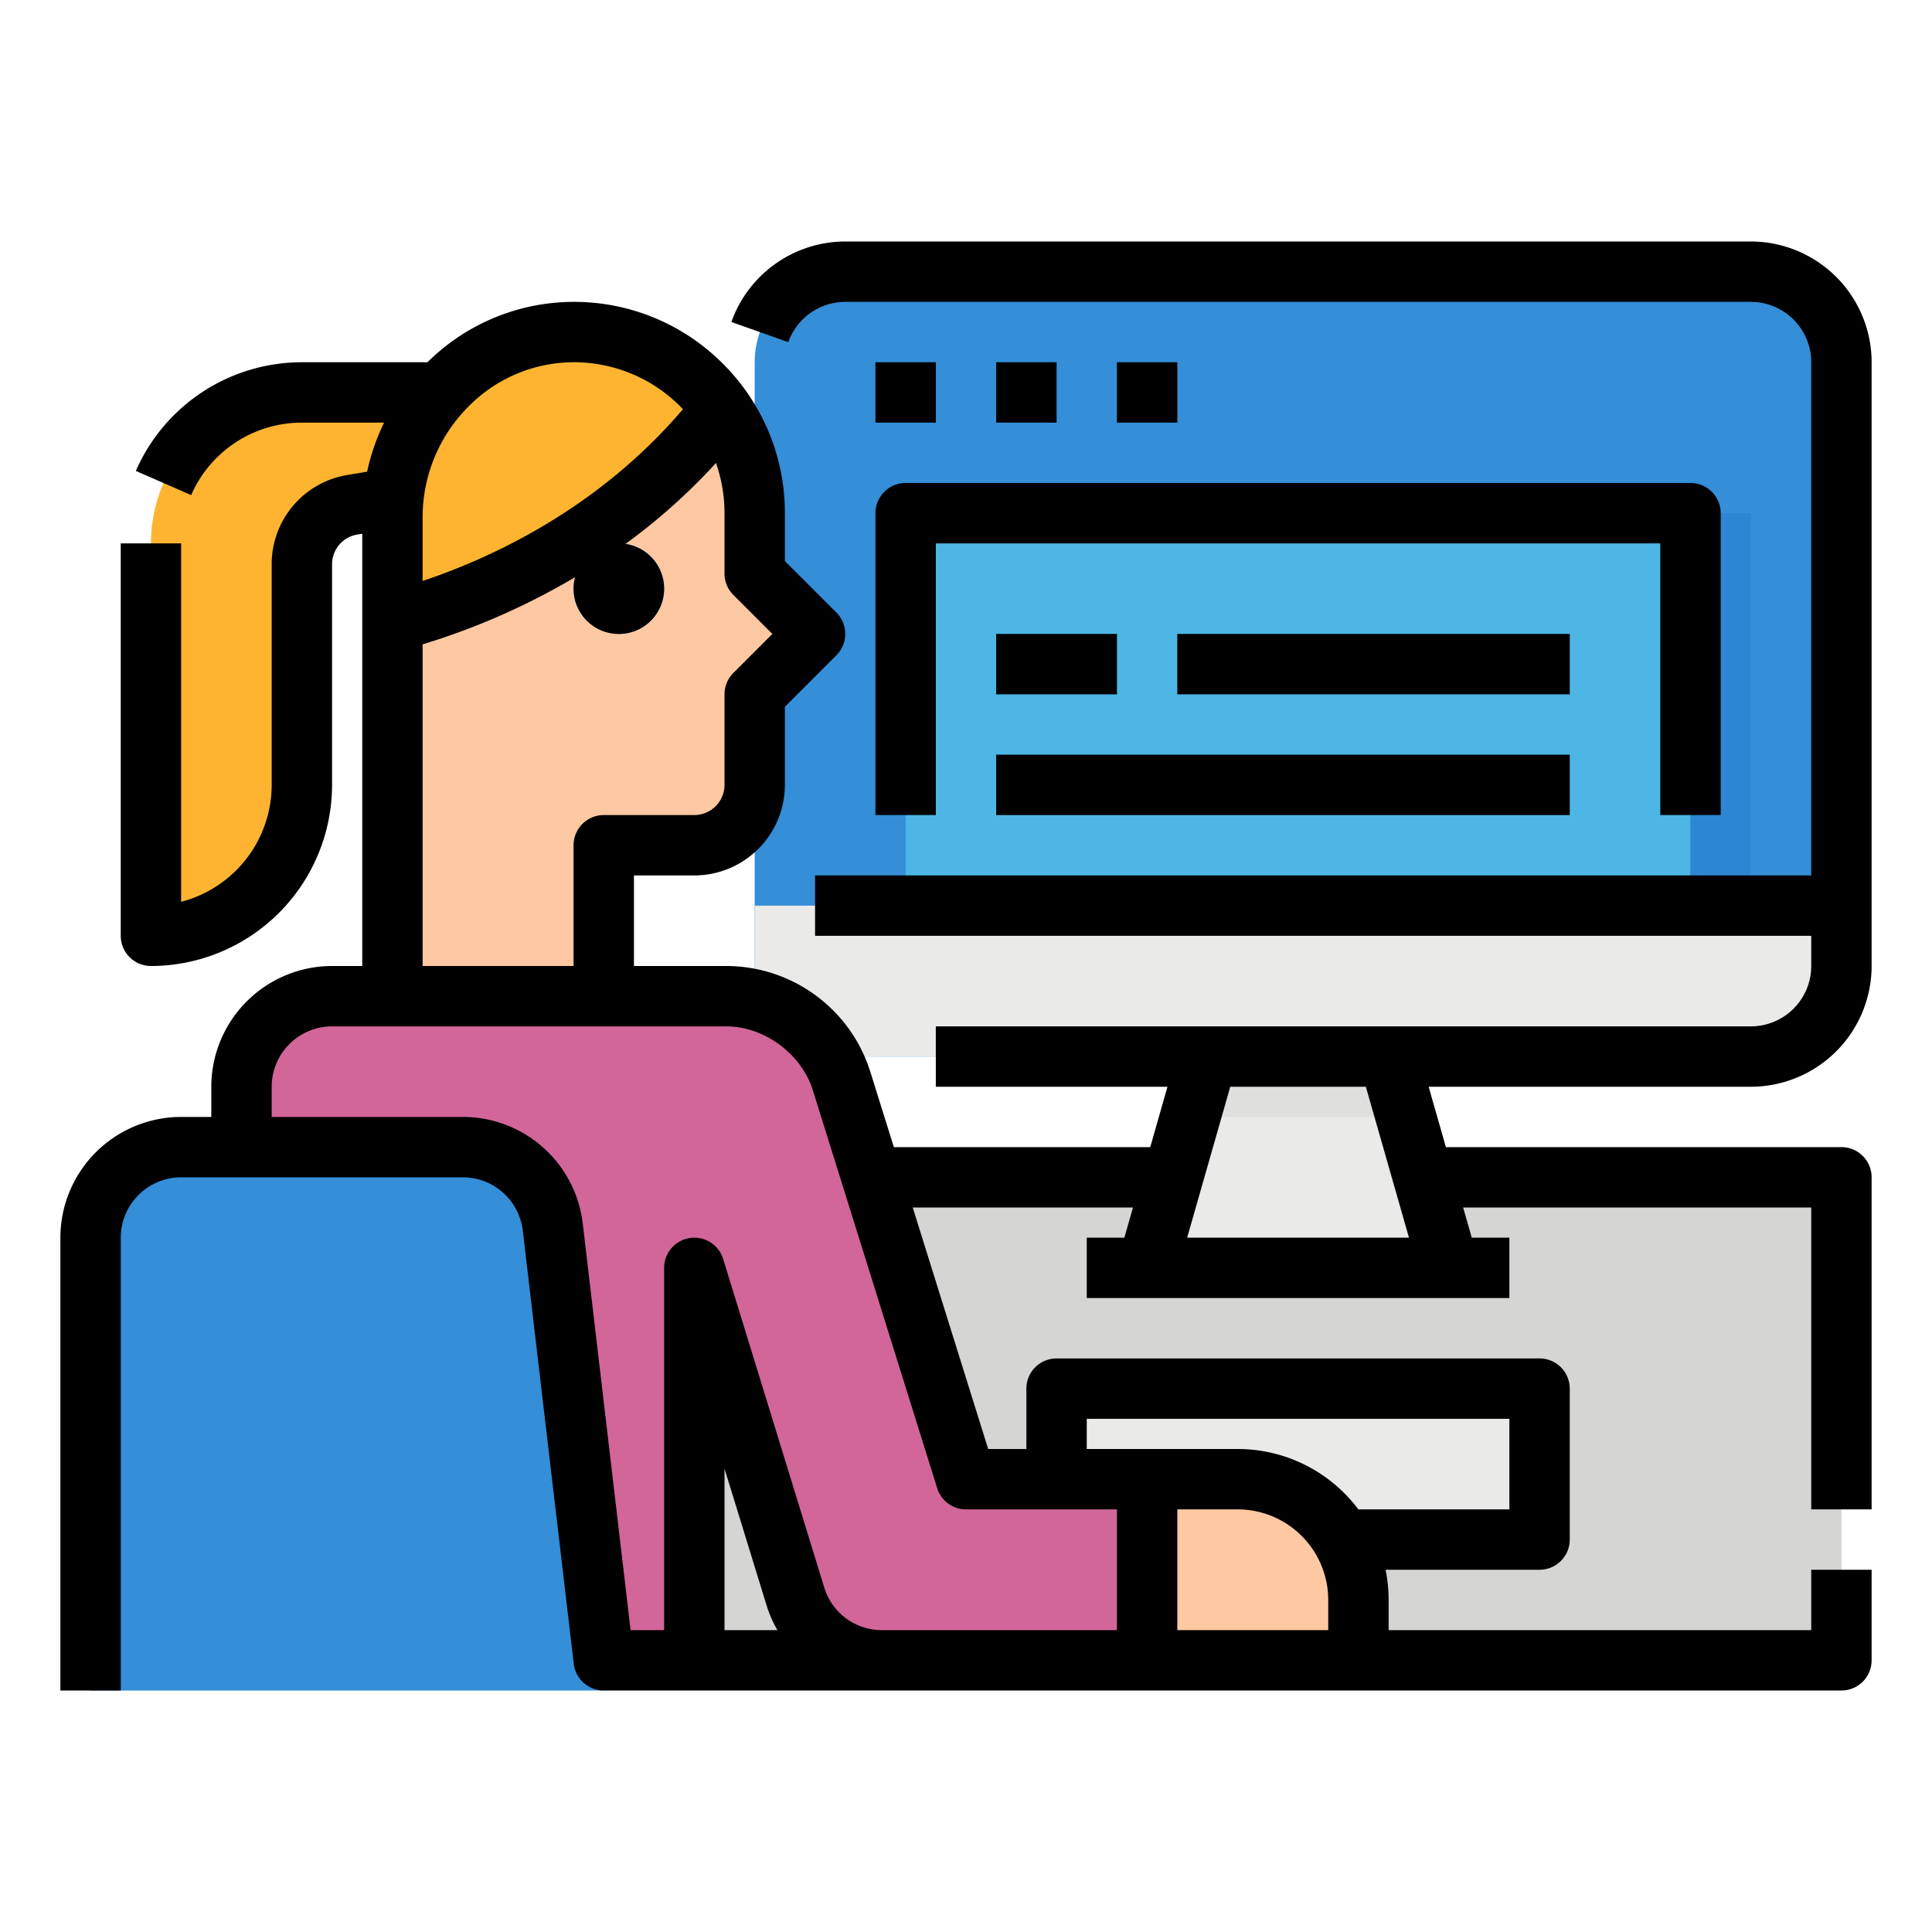 <svg height="512" viewBox="0 0 512 512" width="512" xmlns="http://www.w3.org/2000/svg"><g id="Filled_outline" data-name="Filled outline"><path d="m128 312h360v128h-360z" fill="#d5d5d3"/><rect fill="#348ed8" height="208" rx="24" width="288" x="200" y="72"/><g fill="#eaeae8"><path d="m400 328v16h-112v-16h18.29l13.71-48h48l13.71 48z"/><path d="m200 240h288a0 0 0 0 1 0 0v16a24 24 0 0 1 -24 24h-240a24 24 0 0 1 -24-24v-16a0 0 0 0 1 0 0z"/><path d="m280 368h128v40h-128z"/></g><path d="m40 248v-104a40 40 0 0 1 40-40h48v24l-34.63 5.772a16 16 0 0 0 -13.37 15.782v58.446a40 40 0 0 1 -40 40z" fill="#ffb431"/><path d="m216 168-16 16v24a16 16 0 0 1 -16 16h-24v40h-56v-127.153c0-26.6 21.761-49.04 48.359-48.846a47.993 47.993 0 0 1 47.641 47.999v16z" fill="#fdc8a2"/><path d="m191.31 108.45c-27.99 36.02-66.07 50.63-87.31 56.27v-28.72a48.01 48.01 0 0 1 87.31-27.55z" fill="#ffb431"/><path d="m164 168a12 12 0 1 1 12-12 12.013 12.013 0 0 1 -12 12z" fill="#348ed8"/><path d="m184 440h-120v-152a24 24 0 0 1 24-24h104.474a32 32 0 0 1 30.543 22.455l32.983 105.545h48v48h-70.274a24 24 0 0 1 -22.939-16.942l-26.787-87.058z" fill="#d26699"/><path d="m304 392h24a32 32 0 0 1 32 32v16a0 0 0 0 1 0 0h-56a0 0 0 0 1 0 0v-48a0 0 0 0 1 0 0z" fill="#fdc8a2"/><path d="m160 448h-136v-120a24 24 0 0 1 24-24h74.658a24 24 0 0 1 23.836 21.2z" fill="#348ed8"/><path d="m232 96h16v16h-16z" fill="#2d7dbe"/><path d="m264 96h16v16h-16z" fill="#2d7dbe"/><path d="m296 96h16v16h-16z" fill="#2d7dbe"/><path d="m240 136h208v104h-208z" fill="#4db6e4"/><path d="m264 168h32v16h-32z" fill="#3ba5d3"/><path d="m312 168h104v16h-104z" fill="#3ba5d3"/><path d="m264 200h152v16h-152z" fill="#3ba5d3"/><path d="m448 136h16v104h-16z" fill="#2c86d1"/><path d="m372.57 296h-57.14l4.57-16h48z" fill="#dfdfdd"/><path d="m464 288a32.036 32.036 0 0 0 32-32v-160a32.036 32.036 0 0 0 -32-32h-240a32.059 32.059 0 0 0 -30.175 21.332l15.084 5.336a16.032 16.032 0 0 1 15.091-10.668h240a16.019 16.019 0 0 1 16 16v136h-264v16h264v8a16.019 16.019 0 0 1 -16 16h-216v16h61.394l-4.572 16h-67.94l-6.233-19.946a40.592 40.592 0 0 0 -3.782-8.482 40.1 40.1 0 0 0 -34.397-19.572h-24.47v-24h16a24.028 24.028 0 0 0 24-24v-20.687l13.657-13.656a8 8 0 0 0 0-11.314l-13.657-13.656v-12.687a55.575 55.575 0 0 0 -10.142-32.145 56.218 56.218 0 0 0 -6.258-7.448 55.627 55.627 0 0 0 -39.183-16.407h-.405a55.1 55.1 0 0 0 -38.73 16h-33.282a48.02 48.02 0 0 0 -44 28.8l14.659 6.4a32.022 32.022 0 0 1 29.341-19.2h21.779a57.757 57.757 0 0 0 -4.493 13.006l-5.234.873a23.929 23.929 0 0 0 -20.052 23.671v58.45a32.054 32.054 0 0 1 -24 30.987v-94.987h-16v104a8 8 0 0 0 8 8 48.054 48.054 0 0 0 48-48v-58.45a7.977 7.977 0 0 1 6.685-7.889l1.315-.219v114.558h-8a32.036 32.036 0 0 0 -32 32v8h-8a32.036 32.036 0 0 0 -32 32v120h16v-120a16.019 16.019 0 0 1 16-16h74.658a16 16 0 0 1 15.89 14.131l13.507 114.8a8 8 0 0 0 7.945 7.069h328a8 8 0 0 0 8-8v-24h-16v16h-112v-8a40.028 40.028 0 0 0 -.805-8h40.805a8 8 0 0 0 8-8v-40a8 8 0 0 0 -8-8h-128a8 8 0 0 0 -8 8v16h-10.119l-20-64h58.369l-2.286 8h-9.964v16h112v-16h-9.965l-2.286-8h92.251v80h16v-88a8 8 0 0 0 -8-8h-104.822l-4.572-16zm-311.7-192a39.727 39.727 0 0 1 27.985 11.717c.237.237.465.484.7.728-22.085 25.89-49.698 39.047-68.985 45.518v-17.116a41.482 41.482 0 0 1 12.258-29.212 39.148 39.148 0 0 1 28.042-11.635zm-40.3 74.756a184.4 184.4 0 0 0 40.4-17.793 11.995 11.995 0 1 0 13.36-8.818 160.177 160.177 0 0 0 23.981-21.445 39.958 39.958 0 0 1 2.259 13.3v16a8 8 0 0 0 2.343 5.657l10.343 10.343-10.343 10.343a8 8 0 0 0 -2.343 5.657v24a8.009 8.009 0 0 1 -8 8h-24a8 8 0 0 0 -8 8v32h-40zm80 261.244v-42.8l11.144 36.215a32.4 32.4 0 0 0 2.876 6.585zm120 0v-32h16a24.027 24.027 0 0 1 24 24v8zm-24-56h112v24h-40.022a39.962 39.962 0 0 0 -31.978-16h-40zm-32 24h40v32h-62.27a15.924 15.924 0 0 1 -15.294-11.293l-26.79-87.06a8 8 0 0 0 -15.646 2.353v96h-8.886l-12.675-107.738a32.006 32.006 0 0 0 -31.781-28.262h-50.658v-8a16.019 16.019 0 0 1 16-16h104.47c10.053 0 19.889 7.264 22.914 16.846l32.98 105.54a8 8 0 0 0 7.636 5.614zm117.394-72h-58.788l11.429-40h35.93z"/><path d="m232 96h16v16h-16z"/><path d="m264 96h16v16h-16z"/><path d="m296 96h16v16h-16z"/><path d="m232 216h16v-72h192v72h16v-80a8 8 0 0 0 -8-8h-208a8 8 0 0 0 -8 8z"/><path d="m264 168h32v16h-32z"/><path d="m312 168h104v16h-104z"/><path d="m264 200h152v16h-152z"/></g></svg>